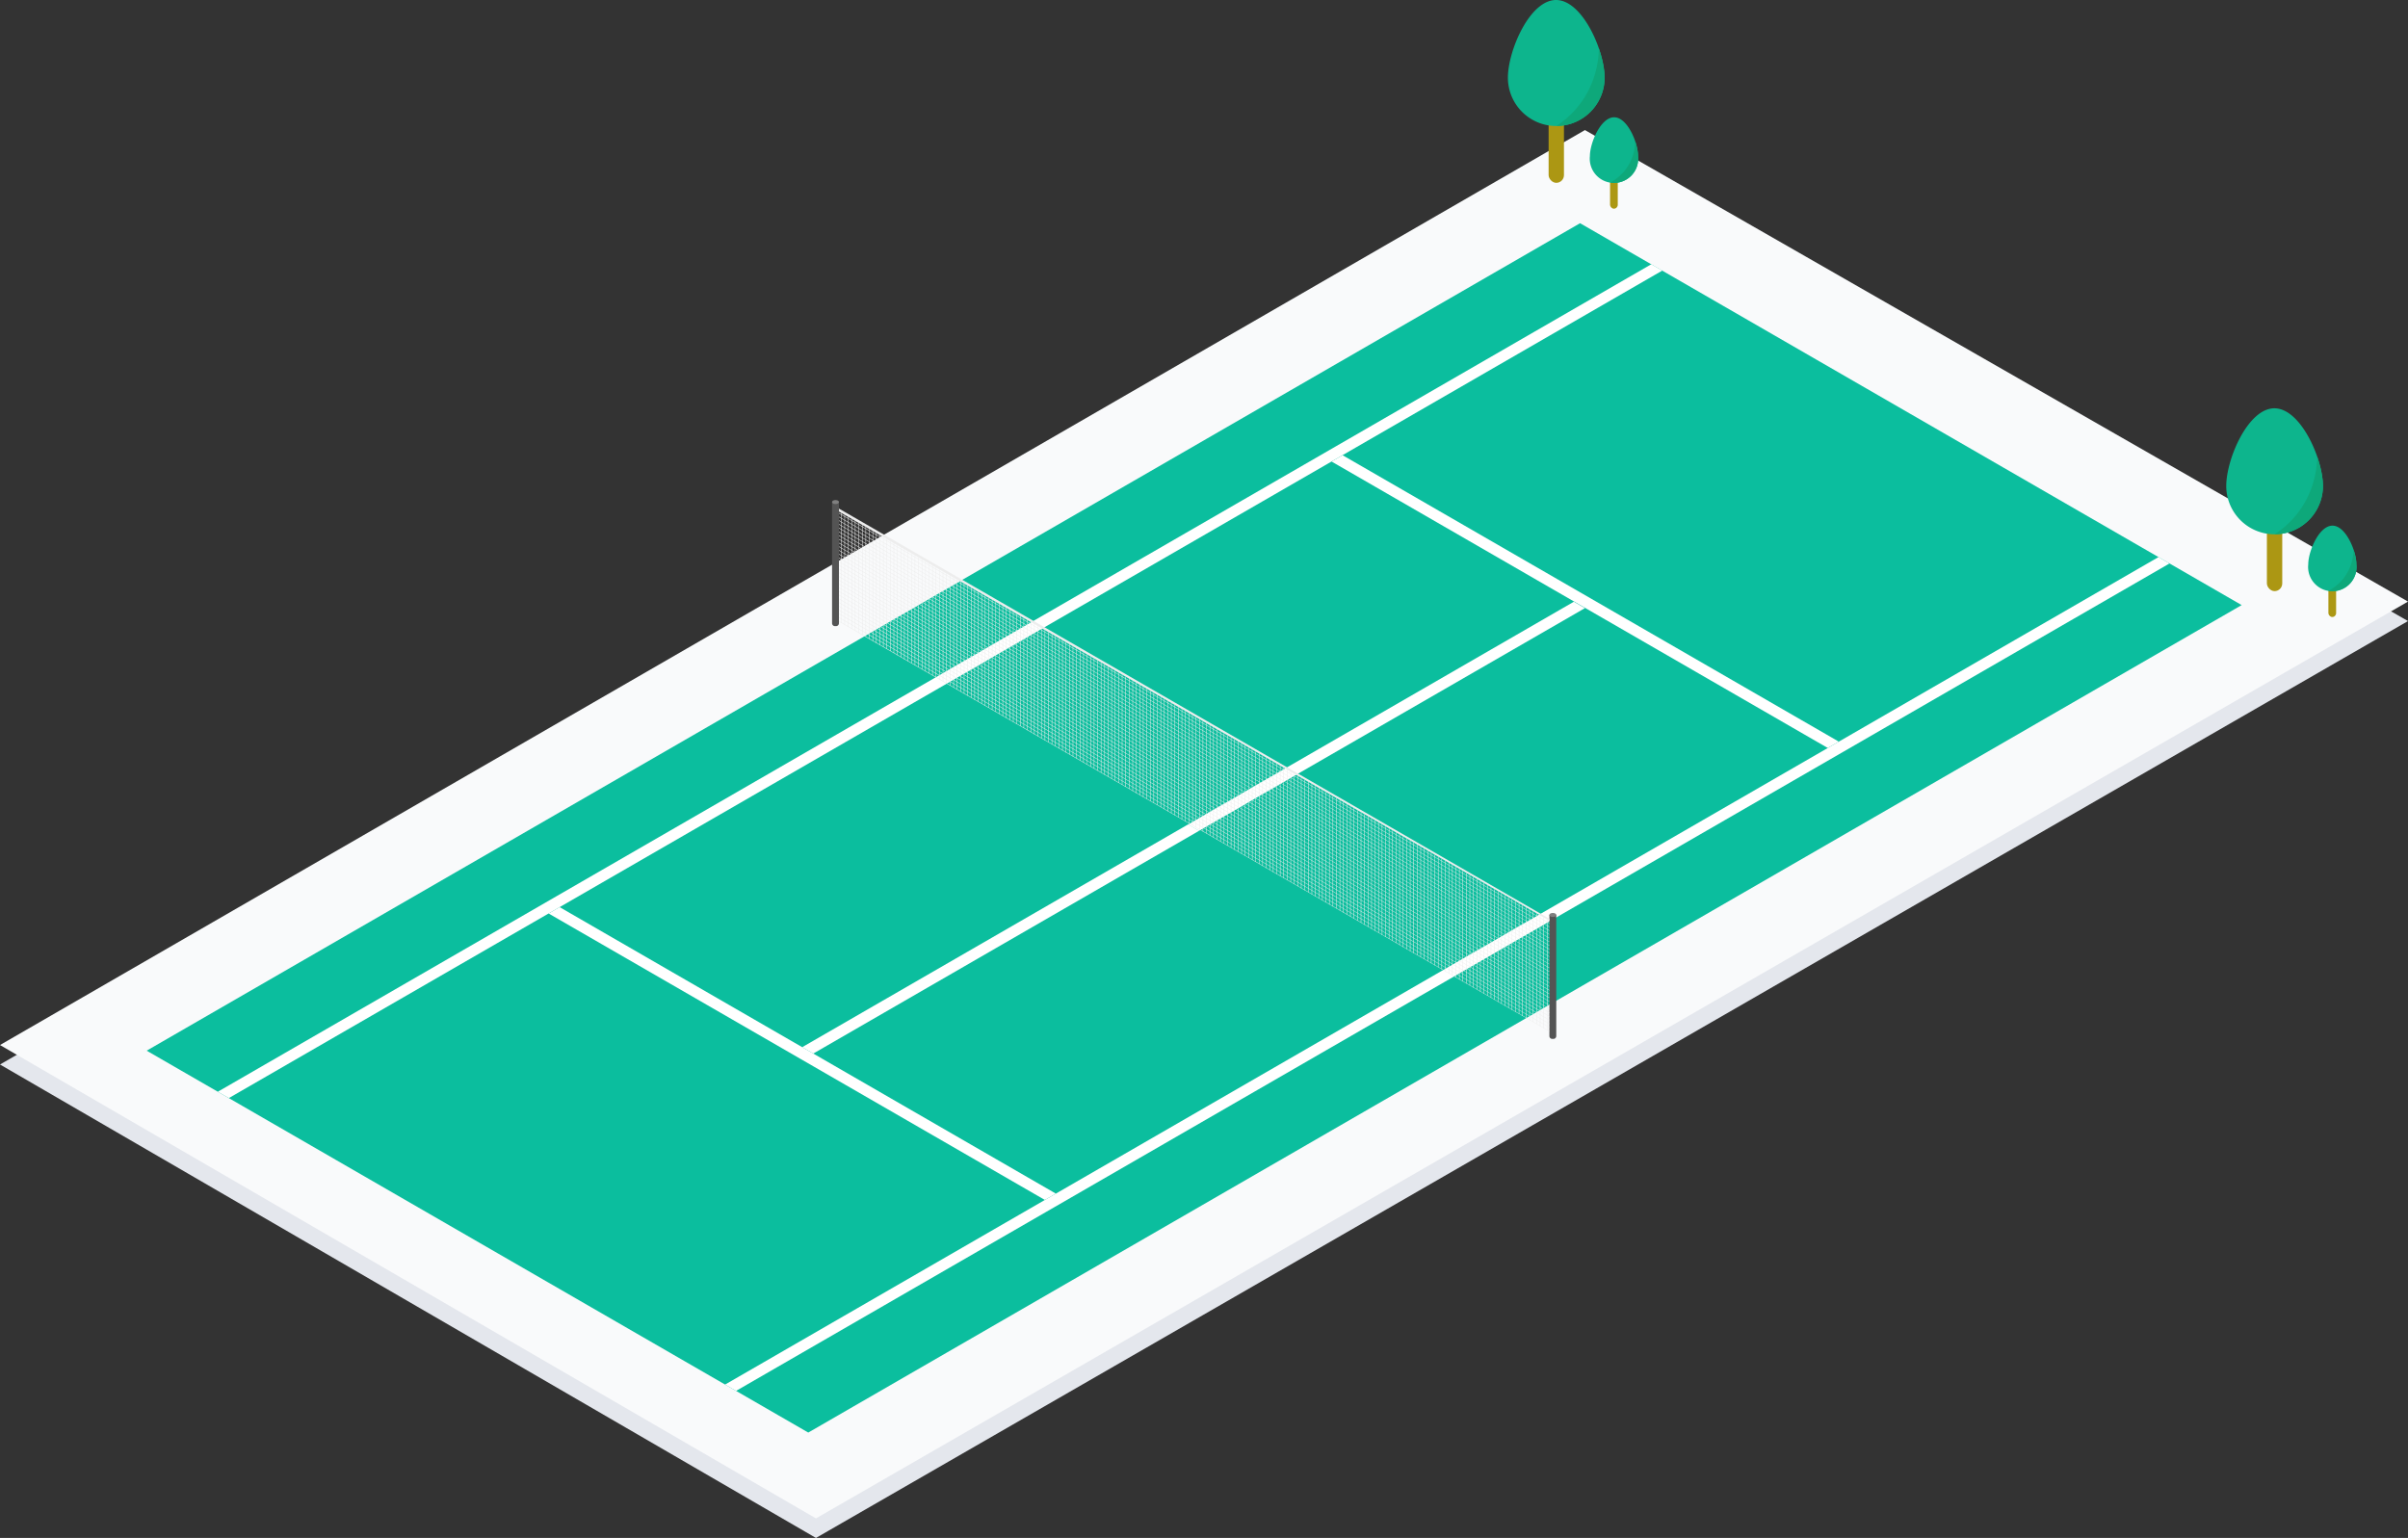 <svg xmlns="http://www.w3.org/2000/svg" viewBox="0 0 350.03 223.59"><rect x="0" y="0" width="350.03" height="223.59" fill="#333333" stroke="none"/><defs><clipPath id="clip-path"><path class="cls-1" d="M233.25 11.29a7 7 0 01-14.06 0c0-3.88 3.15-11.29 7-11.29s7.06 7.41 7.06 11.29z"/></clipPath><clipPath id="clip-path-2"><path class="cls-1" d="M238.11 22.7a3.52 3.52 0 11-7 0c0-1.94 1.58-5.65 3.52-5.65s3.48 3.71 3.48 5.65z"/></clipPath><clipPath id="clip-path-3"><path class="cls-1" d="M337.67 70.65a7 7 0 01-14.06 0c0-3.88 3.15-11.29 7-11.29s7.06 7.41 7.06 11.29z"/></clipPath><clipPath id="clip-path-4"><path class="cls-1" d="M342.53 82.06a3.52 3.52 0 11-7 0c0-1.94 1.58-5.64 3.52-5.64s3.48 3.7 3.48 5.64z"/></clipPath><style>.cls-1{fill:none}.cls-5{fill:#fff}.cls-6{fill:#545454}.cls-7{fill:#7f7f7f}.cls-8{fill:#ededed}.cls-9{fill:#ac9713}.cls-10{fill:#0db58d}.cls-12{fill:#0ea87a}</style></defs><g id="レイヤー_2"><g id="contents"><g id="tenis"><path fill="#e4e7ed" d="M0 154.76L230.39 21.75l119.64 68.54-231.42 133.3L0 154.76z"/><path fill="#f9fafb" d="M0 151.93L230.39 18.91l119.64 68.55-231.42 133.29L0 151.93z"/><path fill="#0bbe9e" d="M21.32 152.75l96.17 55.52 208.36-120.3-96.17-55.52-208.36 120.3z"/><path class="cls-5" d="M172.69 119.87l1.6.92 56.1-32.38-1.61-.93-56.09 32.39z"/><path class="cls-5" d="M116.61 152.24l1.61.93 56.09-32.39-1.6-.93-56.1 32.39zm-11.21 49.05l1.6.92L315.36 81.92l-1.6-.93-208.36 120.3zm-73.74-42.57l1.61.92 208.36-120.3-1.6-.92-208.37 120.3z"/><path class="cls-5" d="M79.75 132.81l72.13 41.64 1.6-.92-72.13-41.65-1.6.93zM193.56 67.1l72.12 41.64 1.61-.92-72.13-41.64-1.6.92z"/><path class="cls-6" d="M120.95 73h1v17.61a.42.42 0 01-.42.42h-.16a.42.42 0 01-.42-.42V73z"/><ellipse class="cls-7" cx="121.45" cy="72.99" rx=".5" ry=".29"/><path class="cls-6" d="M225.22 133h1v17.62a.42.42 0 01-.42.42h-.16a.42.42 0 01-.42-.42V133z"/><ellipse class="cls-7" cx="225.72" cy="133.02" rx=".5" ry=".29"/><path class="cls-8" d="M225.22 133.57L121.95 73.94v.43l103.27 59.49v-.29zm0 .62L121.95 74.57v.08l103.27 59.6v-.06zm0 .54L121.95 75.11v.08l103.27 59.6v-.06zm0 .54L121.95 75.65v.08l103.27 59.6v-.06zm0 .55L121.95 76.19v.08l103.27 59.6v-.05zm0 .54L121.95 76.73v.08l103.27 59.6v-.05zm0 .54L121.95 77.28v.08l103.27 59.59v-.05zm0 .54L121.95 77.82v.08l103.27 59.6v-.06zm0 .54L121.95 78.36v.08l103.27 59.6v-.06zm0 .54L121.95 78.9v.08l103.27 59.6v-.06zm0 .55L121.95 79.44v.08l103.27 59.6v-.05zm0 .54L121.95 79.98v.08l103.27 59.6v-.05zm0 .54L121.95 80.53v.08l103.27 59.59v-.05zm0 .54L121.95 81.07v.08l103.27 59.6v-.06zm0 .54L121.95 81.61v.08l103.27 59.6v-.06zm0 .54L121.95 82.15v.08l103.27 59.6v-.06zm0 .55L121.95 82.69v.08l103.27 59.6v-.05zm0 .54L121.95 83.23v.08l103.27 59.6v-.05zm0 .54L121.95 83.78v.08l103.27 59.59v-.05zm0 .54L121.95 84.32v.08L225.22 144v-.06zm0 .54L121.95 84.86v.08l103.27 59.6v-.06zm0 .54L121.95 85.4v.08l103.27 59.6v-.06zm0 .55L121.95 85.94v.08l103.27 59.6v-.05zm0 .54L121.95 86.48v.08l103.27 59.6v-.05zm0 .54L121.95 87.03v.08l103.27 59.59v-.05zm0 .54L121.95 87.57v.08l103.27 59.6v-.06zm0 .54L121.95 88.11v.08l103.27 59.6v-.06zm0 .54L121.95 88.65v.08l103.27 59.6v-.06zm0 .55L121.95 89.19v.08l103.27 59.6v-.05zm0 .54L121.95 89.73v.08l103.27 59.6v-.05zm0 .54L121.95 90.28v.08l103.27 59.59v-.05z"/><path class="cls-8" d="M122.24 74.53h.07v15.99h-.07zm.51.3h.07v15.99h-.07zm.51.29h.07v15.99h-.07zm.51.3h.07v15.99h-.07zm.51.29h.07V91.7h-.07zm.51.29h.07v15.99h-.07zm.52.3h.07v15.99h-.07zm.51.29h.07v15.99h-.07zm.51.3h.07v15.99h-.07zm.51.29h.07v15.99h-.07zm.51.3h.07v16h-.07zm.51.29h.07v16h-.07zm.51.29h.07v16h-.07zm.51.3h.07v16h-.07zm.51.29h.07v16h-.07zm.51.3h.07v16h-.07zm.51.29h.07v16h-.07zm.51.3h.07v16h-.07zm.51.29h.07v16h-.07zm.52.29h.07v16h-.07zm.51.3h.07v16h-.07zm.51.29h.07v16h-.07zm.51.3h.07v16h-.07zm.51.29h.07v16h-.07zm.51.3h.07v16h-.07zm.51.29h.07v16h-.07zm.51.29h.07v16h-.07zm.51.3h.07v16h-.07zm.51.29h.07v16h-.07zm.51.3h.07v16h-.07zm.51.29h.07v16h-.07zm.52.29h.07v16h-.07zm.51.3h.07v16.01h-.07zm.51.29h.07v16.01h-.07zm.51.3h.07v16.01h-.07zm.51.29h.07v16.01h-.07zm.51.3h.07v16.01h-.07zm.51.29h.07v16.01h-.07zm.51.29h.07v16.01h-.07zm.51.3h.07v16.01h-.07zm.51.29h.07v16.01h-.07zm.51.3h.07v16.01h-.07zm.51.29h.07v16.01h-.07zm.51.3h.07v16.01h-.07zm.52.29h.07v16.01h-.07zm.51.29h.07v16.01h-.07zm.51.3h.07v16.01h-.07zm.51.29h.07v16.01h-.07zm.51.3h.07v16.01h-.07zm.51.29h.07v16.01h-.07zm.51.3h.07v16.01h-.07zm.51.29h.07v16.01h-.07zm.51.29h.07v16.01h-.07zm.51.3h.07v16.02h-.07zm.51.29h.07v16.02h-.07zm.51.3h.07v16.02h-.07zm.51.29h.07v16.02h-.07zm.52.3h.07v16.02h-.07zm.51.29h.07v16.02h-.07zm.51.29h.07v16.02h-.07zm.51.3h.07v16.02h-.07zm.51.29h.07v16.02h-.07zm.51.3h.07v16.02h-.07zm.51.29h.07v16.02h-.07zm.51.29h.07v16.02h-.07zm.51.3h.07v16.02h-.07zm.51.29h.07v16.02h-.07zm.51.3h.07v16.02h-.07zm.51.29h.07v16.02h-.07zm.51.3h.07v16.02h-.07zm.52.29h.07v16.02H158zm.51.29h.07v16.02h-.07zm.51.3h.07v16.02h-.07zm.51.29h.07v16.02h-.07zm.51.3h.07v16.02h-.07zm.51.29h.07v16.03h-.07zm.51.3h.07v16.03h-.07zm.51.29h.07v16.03h-.07zm.51.29h.07v16.03h-.07zm.51.3h.07v16.03h-.07zm.51.29h.07v16.03h-.07zm.51.3h.07v16.03h-.07zm.51.29h.07v16.03h-.07zm.52.3h.07v16.03h-.07zm.51.29h.07v16.03h-.07zm.51.29h.07v16.03h-.07zm.51.3h.07v16.03h-.07zm.51.29h.07v16.03h-.07zm.51.3h.07v16.03h-.07zm.51.29h.07v16.03h-.07zm.51.3h.07v16.03h-.07zm.51.29h.07v16.03h-.07zm.51.29h.07v16.03h-.07zm.51.3h.07v16.03h-.07zm.51.29h.07v16.03h-.07zm.52.3h.07v16.03h-.07zm.51.29h.07v16.04h-.07zm.51.29h.07v16.04h-.07zm.51.3h.07v16.04h-.07zm.51.29h.07v16.04h-.07zm.51.3h.07V120h-.07zm.51.29h.07v16.04h-.07zm.51.3h.07v16.04h-.07zm.51.29h.07v16.04h-.07zm.51.29h.07v16.04h-.07zm.51.3h.07v16.04h-.07zm.51.29h.07v16.04h-.07zm.51.3h.07v16.04h-.07zm.52.29h.07v16.04h-.07zm.51.3h.07v16.04h-.07zm.51.29h.07v16.04h-.07zm.51.29h.07v16.04h-.07zm.51.3h.07v16.04h-.07zm.51.29h.07v16.04h-.07zm.51.3h.07v16.04h-.07zm.51.29h.07v16.04h-.07zm.51.3h.07v16.04h-.07zm.51.29h.07V125H182zm.51.29h.07v16.05h-.07zm.51.3h.07v16.05h-.07zm.51.29h.07v16.05h-.07zm.52.3h.07v16.05h-.07zm.51.29h.07v16.05h-.07zm.51.29h.07v16.05h-.07zm.51.3h.07v16.05h-.07zm.51.29h.07v16.05h-.07zm.51.3h.07v16.05h-.07zm.51.29h.07v16.05h-.07zm.51.3h.07v16.05h-.07zm.51.29h.07v16.05h-.07zm.51.29h.07v16.05h-.07zm.51.3h.07v16.05h-.07zm.51.29h.07v16.05h-.07zm.51.3h.07v16.05h-.07zm.52.29h.07v16.05h-.07zm.51.3h.07v16.05h-.07zm.51.29h.07v16.05h-.07zm.51.29h.07v16.05h-.07zm.51.3h.07v16.05h-.07zm.51.29h.07v16.06h-.07zm.51.3h.07v16.06h-.07zm.51.29h.07v16.06h-.07zm.51.3h.07v16.06h-.07zm.51.29h.07v16.06h-.07zm.51.29h.07v16.06h-.07zm.51.3h.07v16.06h-.07zm.51.29h.07v16.06h-.07zm.52.3h.07v16.06h-.07zm.51.29h.07v16.06h-.07zm.51.3h.07v16.06h-.07zm.51.29h.07v16.06h-.07zm.51.29h.07v16.06h-.07zm.51.3h.07v16.06h-.07zm.51.29h.07v16.06h-.07zm.51.3h.07v16.06h-.07zm.51.29h.07v16.06h-.07zm.51.29h.07v16.06h-.07zm.51.3h.07v16.06h-.07zm.51.29h.07v16.06h-.07zm.51.3h.07v16.06h-.07zm.52.29h.07v16.06h-.07zm.51.3h.07v16.07h-.07zm.51.29h.07v16.07h-.07zm.51.29h.07v16.07h-.07zm.51.3h.07v16.07h-.07zm.51.29h.07v16.07h-.07zm.51.3h.07v16.07h-.07zm.51.29h.07v16.07h-.07zm.51.3h.07v16.07h-.07zm.51.29h.07v16.07h-.07zm.51.29h.07v16.07h-.07zm.51.3h.07v16.07h-.07zm.52.29h.07v16.07h-.07zm.51.3h.07v16.07h-.07zm.51.29h.07v16.07h-.07zm.51.3h.07v16.07h-.07zm.51.29h.07v16.07h-.07zm.51.29h.07v16.07h-.07zm.51.3h.07v16.07h-.07zm.51.29h.07v16.07h-.07zm.51.3h.07v16.07h-.07zm.51.29h.07v16.07h-.07zm.51.3h.07v16.08h-.07zm.51.29h.07v16.08h-.07zm.51.29h.07v16.08h-.07zm.52.3h.07v16.08h-.07zm.51.29h.07v16.08h-.07zm.51.3h.07v16.08h-.07zm.51.29h.07v16.08h-.07zm.51.29h.07v16.08h-.07zm.51.3h.07v16.08h-.07zm.51.29h.07v16.08h-.07zm.51.3h.07v16.08h-.07zm.51.29h.07v16.08h-.07zm.51.3h.07v16.08h-.07zm.51.29h.07v16.08h-.07zm.51.29h.07v16.08h-.07zm.51.3h.07v16.08h-.07zm.52.29h.07v16.08h-.07zm.51.3h.07v16.08h-.07zm.51.29h.07v16.08h-.07zm.51.3h.07v16.08h-.07z"/></g><rect class="cls-9" x="225.11" y="16.52" width="2.23" height="10.06" rx="1.12"/><path class="cls-10" d="M233.25 11.29a7 7 0 01-14.06 0c0-3.88 3.15-11.29 7-11.29s7.06 7.41 7.06 11.29z"/><g clip-path="url(#clip-path)"><path class="cls-12" d="M232.4 6.26s1 10.48-10.73 14.2c-11.43 3.61 13.62 4.25 13.62 4.25l2.29-12.77z"/></g><rect class="cls-9" x="234.04" y="25.31" width="1.12" height="5.03" rx=".56"/><path class="cls-10" d="M238.11 22.7a3.52 3.52 0 11-7 0c0-1.94 1.58-5.65 3.52-5.65s3.48 3.71 3.48 5.65z"/><g clip-path="url(#clip-path-2)"><path class="cls-12" d="M237.69 20.18s.51 5.24-5.37 7.1c-5.71 1.81 6.81 2.13 6.81 2.13l1.15-6.41z"/></g><rect class="cls-9" x="329.52" y="75.88" width="2.23" height="10.06" rx="1.12"/><path class="cls-10" d="M337.67 70.65a7 7 0 01-14.06 0c0-3.88 3.15-11.29 7-11.29s7.06 7.41 7.06 11.29z"/><g clip-path="url(#clip-path-3)"><path class="cls-12" d="M336.82 65.62s1 10.48-10.73 14.2c-11.43 3.61 13.62 4.25 13.62 4.25L342 71.3z"/></g><rect class="cls-9" x="338.46" y="84.67" width="1.12" height="5.03" rx=".56"/><path class="cls-10" d="M342.53 82.06a3.52 3.52 0 11-7 0c0-1.94 1.58-5.64 3.52-5.64s3.48 3.7 3.48 5.64z"/><g clip-path="url(#clip-path-4)"><path class="cls-12" d="M342.1 79.55s.52 5.23-5.36 7.09c-5.71 1.81 6.81 2.13 6.81 2.13l1.15-6.39z"/></g></g></g></svg>